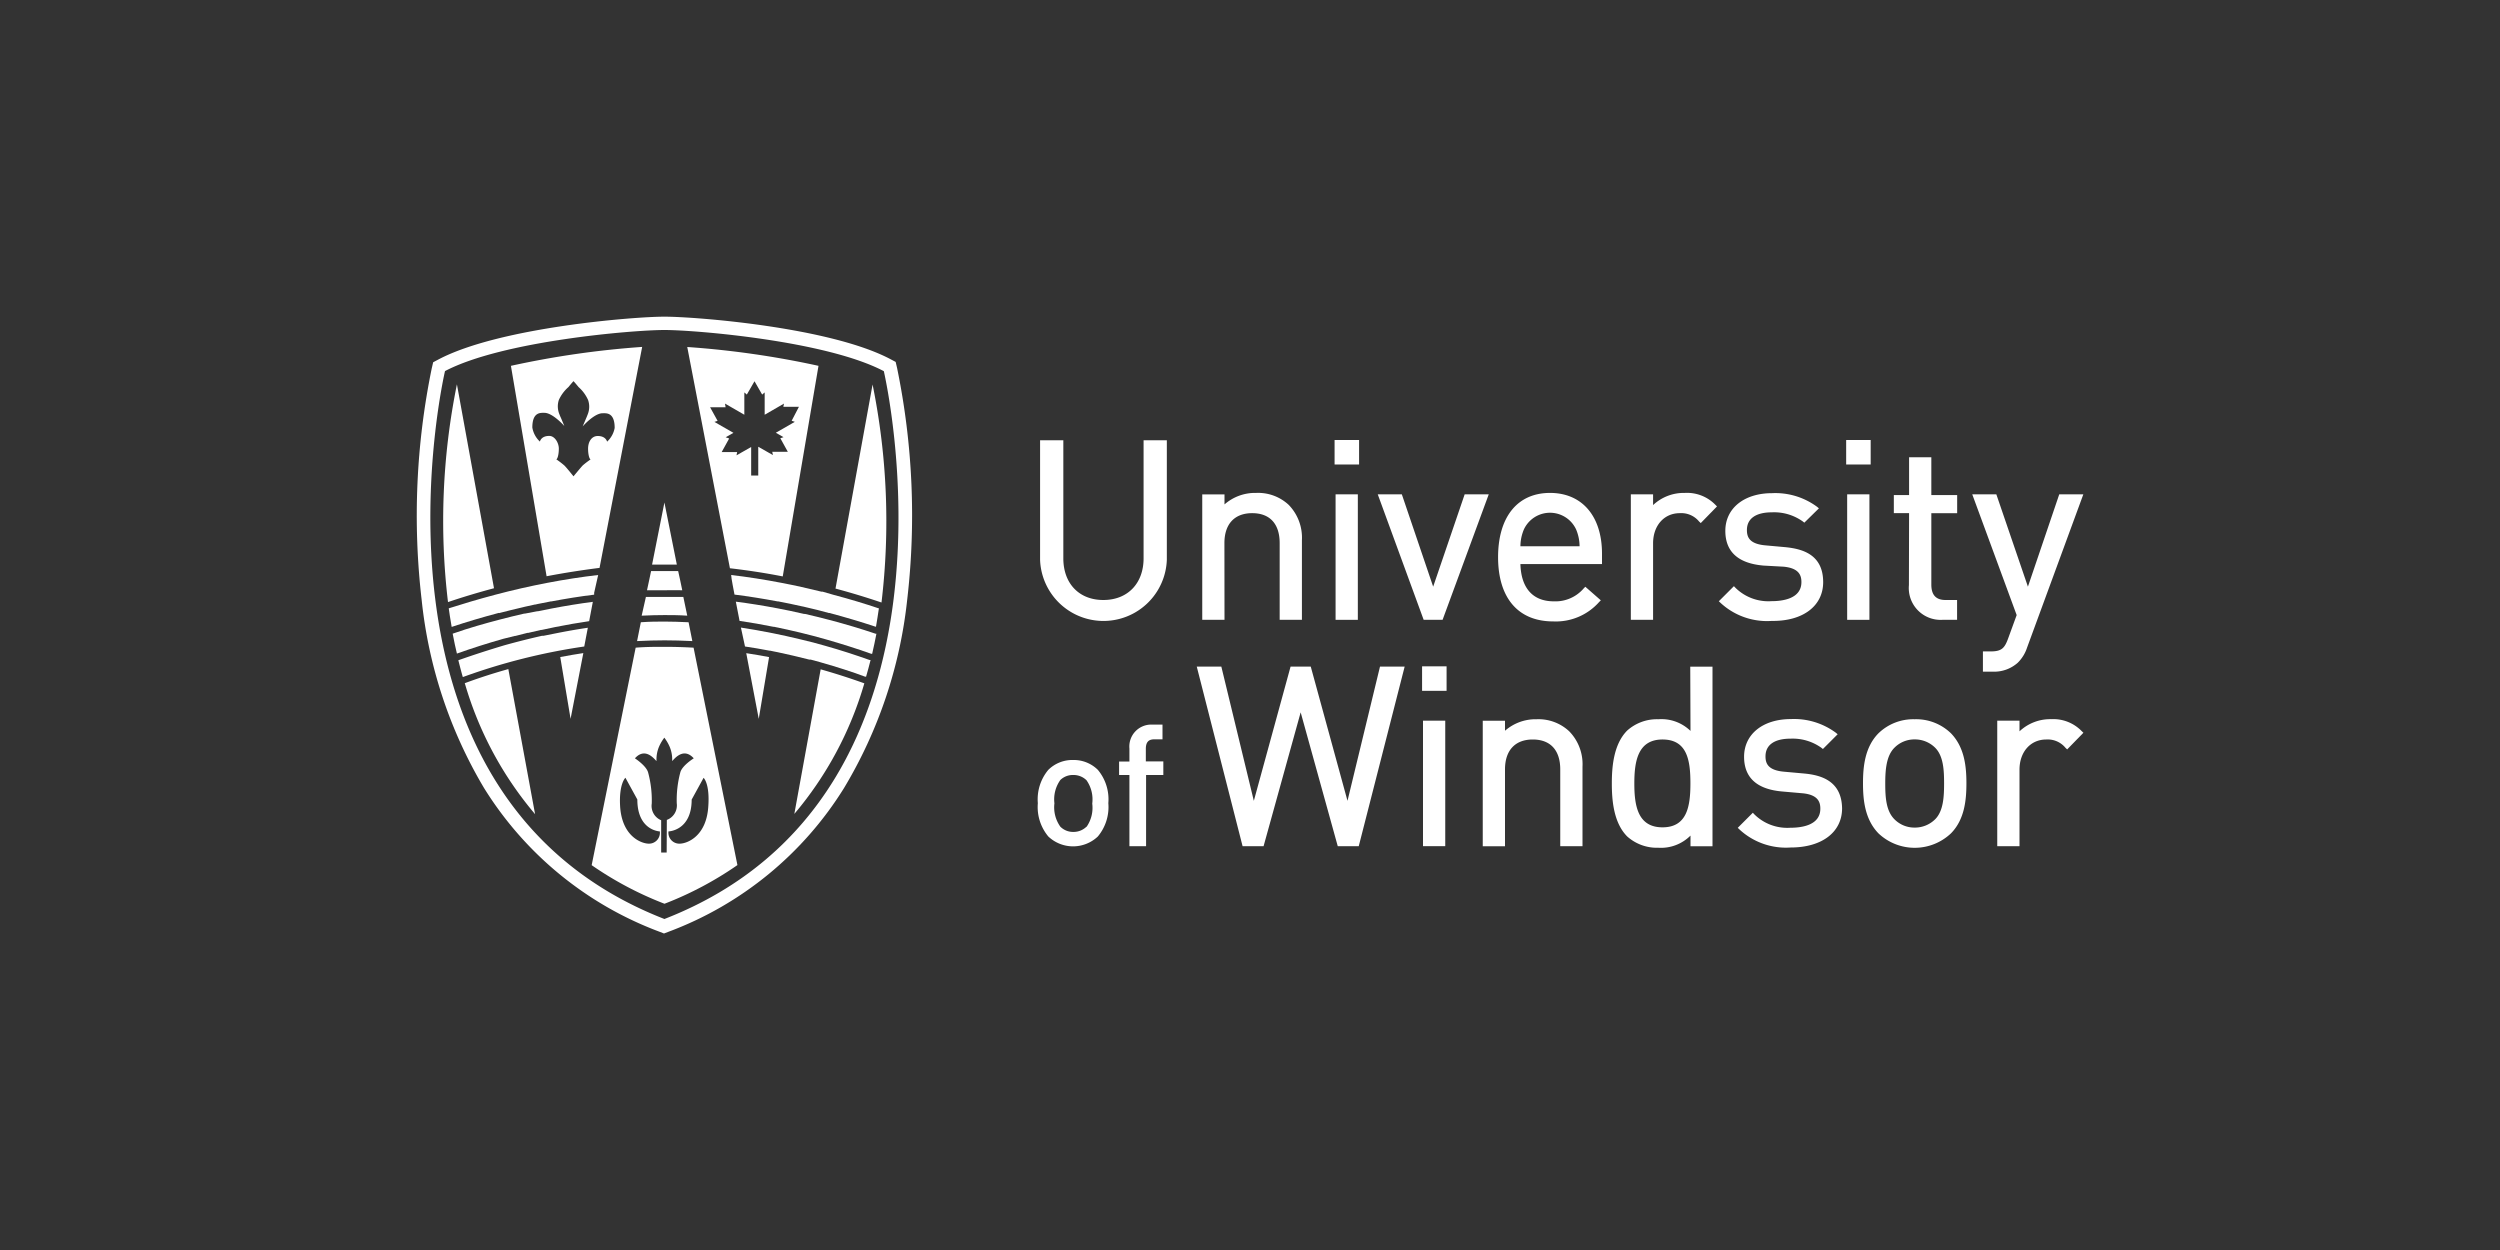 <svg id="LOGO" xmlns="http://www.w3.org/2000/svg" viewBox="0 0 300 150"><rect x="0" y="0" width="300" height="150" fill="#333333" stroke="none"/><defs><style>.cls-1{fill:#fff;}</style></defs><title>Ontario-Education-Institution</title><path class="cls-1" d="M107.65,44.16l-.17-.73-.66-.35C99.51,39.24,83.4,38,79.73,38s-19.78,1.28-27.09,5.12l-.66.35-.17.73A87.72,87.72,0,0,0,50.6,72a55.33,55.33,0,0,0,7.49,22.57,42.12,42.12,0,0,0,21,17.22l.59.23.6-.23a42.12,42.12,0,0,0,21-17.22A55.28,55.28,0,0,0,108.86,72,87.65,87.65,0,0,0,107.65,44.16ZM79.73,110.28C41.48,95.38,53.4,44.53,53.4,44.53,60.31,40.9,76,39.6,79.73,39.6s19.42,1.3,26.33,4.94C106.05,44.53,118,95.38,79.73,110.28Z"/><path class="cls-1" d="M55.78,82a42.53,42.53,0,0,0,8.43,15.7L61,80.29c-2.32.65-4.15,1.29-5.27,1.71Z"/><path class="cls-1" d="M71.94,68.17l5.12-26.54A108.71,108.71,0,0,0,61.31,43.9l4.28,25.25c2.15-.41,4.27-.74,6.32-1ZM70.57,53.84c0,.66.14,1.22.3,1.29a11.26,11.26,0,0,0-.93.71c-.21.21-1.12,1.32-1.12,1.32S67.9,56,67.69,55.83a11,11,0,0,0-.93-.71c.16-.07.3-.63.3-1.29s-.47-1.52-1.15-1.52c-1,0-1.12.68-1.12.68a2.94,2.94,0,0,1-.91-1.69c0-1.88,1-1.76,1.45-1.76,1,0,2.39,1.58,2.39,1.58-.15-.35-.41-1-.49-1.15l-.11-.28A2.46,2.46,0,0,1,67.06,48a4.57,4.57,0,0,1,1.15-1.55c.44-.54.61-.71.61-.71s.17.17.61.71A4.54,4.54,0,0,1,70.57,48a2.46,2.46,0,0,1-.05,1.74l-.11.28c-.08.19-.34.8-.49,1.15,0,0,1.38-1.58,2.39-1.58.44,0,1.45-.13,1.45,1.76A2.94,2.94,0,0,1,72.85,53s-.13-.68-1.12-.68C71,52.32,70.57,53,70.57,53.84Z"/><path class="cls-1" d="M59.89,73.57c1-.25,1.91-.49,2.85-.7l.24-.06,1.22-.27h.06l.31-.07,1.52-.3h.07c1.75-.33,3.48-.61,5.14-.81h0l0-.23L71.78,69c-2,.23-4,.54-6.09.94s-4.2.88-6.27,1.43S55.61,72.44,53.85,73h0c.06.45.18,1.27.35,2.23,1.77-.59,3.72-1.17,5.65-1.68Z"/><path class="cls-1" d="M67.23,78.84l1.24,7.42L70,78.37c-.88.13-1.78.29-2.74.47Z"/><path class="cls-1" d="M61.79,76.31l.07,0,1.45-.37.1,0,1.51-.35.09,0,1.6-.34c1.4-.28,2.78-.52,4.09-.71h0l.44-2.32c-1.61.21-3.27.48-4.94.8l-1.64.33-.09,0L63,73.63l-.09,0c-1,.23-2,.47-2.94.72-1.83.48-3.68,1-5.65,1.69h0c.08.4.16.84.25,1.25l.07.31c.06.28.13.55.19.83,1.73-.62,3.65-1.23,5.55-1.77Z"/><path class="cls-1" d="M65.2,76.3l-.18,0c-1.5.34-3,.72-4.48,1.13C58.63,78,56.78,78.6,55,79.23h0q.25,1,.53,2l.06,0a73.45,73.45,0,0,1,14.52-3.65h0l.43-2.25c-1.28.19-2.6.42-3.94.69Z"/><path class="cls-1" d="M59.28,70.59,54.83,46.12l0,0a82.35,82.35,0,0,0-1.07,26.13c1.77-.6,3.64-1.16,5.55-1.67Z"/><path class="cls-1" d="M81.22,67.75,79.73,60.3l-1.48,7.45,1.45,0Z"/><path class="cls-1" d="M81.87,70.83c-.07-.34-.41-2-.49-2.3h0l-1.62,0-1.63,0h0c-.08.34-.41,2-.49,2.3.77,0,1.47,0,2.14,0S81.1,70.81,81.87,70.83Z"/><path class="cls-1" d="M79.74,73.81c.81,0,1.68,0,2.73.07L82,71.63h0c-.86,0-1.57,0-2.24,0s-1.39,0-2.25,0h0L77,73.88h0C78.07,73.83,78.94,73.81,79.74,73.81Z"/><path class="cls-1" d="M83.08,76.93l-.45-2.26h0c-1.09-.05-2-.08-2.85-.08s-1.78,0-2.88.08h0l-.45,2.26c1.21-.06,2.29-.09,3.31-.09S81.87,76.87,83.08,76.93Z"/><path class="cls-1" d="M83.22,77.72c-1.24-.07-2.37-.1-3.47-.1s-2.23,0-3.47.1h0L71,103.82a41.43,41.43,0,0,0,8.74,4.63,41.4,41.4,0,0,0,8.75-4.64L83.23,77.72Zm-5.35,23.52c-.93,0-3.27-.91-3.46-4.55-.14-2.66.64-3.36.64-3.36l1.43,2.61c0,3.75,2.7,3.83,2.7,3.83A1.31,1.31,0,0,1,77.87,101.24ZM80,102.3h-.66V98.43a1.86,1.86,0,0,1-1.13-2,12.83,12.83,0,0,0-.43-3.71C77.58,91.9,76.19,91,76.19,91c1.41-1.57,2.64.56,2.59.29a3.93,3.93,0,0,1,.34-1.77,5.36,5.36,0,0,1,.6-1,5.34,5.34,0,0,1,.6,1,3.91,3.91,0,0,1,.34,1.77c-.05.26,1.18-1.86,2.59-.29,0,0-1.39.86-1.61,1.68a12.89,12.89,0,0,0-.43,3.71,1.86,1.86,0,0,1-1.19,2Zm5-5.61c-.19,3.64-2.52,4.55-3.46,4.55a1.31,1.31,0,0,1-1.32-1.47S83,99.7,83,95.95l1.43-2.61S85.18,94,85,96.7Z"/><path class="cls-1" d="M99.52,74.39c-1-.26-1.95-.5-2.92-.72l-.12,0-1.35-.3-.27-.06L93.3,73c-1.68-.32-3.35-.59-5-.8h0l.45,2.32h.08c1.3.19,2.62.42,4,.7l.08,0c2.06.42,4.16.92,6.22,1.51,1.86.53,3.68,1.11,5.43,1.73l.1,0q.28-1.21.51-2.41l-.09,0C103.3,75.45,101.43,74.89,99.52,74.39Z"/><path class="cls-1" d="M99,77.49h0l-1.41-.39h0L96,76.71c-1.07-.26-2.16-.5-3.24-.72-1.31-.26-2.6-.49-3.85-.68h0l.49,2.27h0c.9.13,1.84.29,2.94.5h.07l.48.1.41.08.27.06,1.57.35.42.1,1.55.38.17,0,1.1.3.27.08c1.8.51,3.54,1.07,5.16,1.67l.12,0q.29-1,.54-2l-.12,0C102.63,78.59,100.82,78,99,77.49Z"/><path class="cls-1" d="M89.55,78.38l1.5,7.88,1.24-7.41h0C91.34,78.67,90.44,78.52,89.55,78.38Z"/><path class="cls-1" d="M98.48,80.32,95.32,97.67A42.59,42.59,0,0,0,103.72,82h0C102.05,81.4,100.29,80.83,98.48,80.32Z"/><path class="cls-1" d="M105.78,72.3a82.29,82.29,0,0,0-1.07-26.16h0l-4.45,24.49h0C102.14,71.13,104,71.7,105.78,72.3Z"/><path class="cls-1" d="M93.93,69.17,98.22,43.9a108.73,108.73,0,0,0-15.75-2.26l5.12,26.55h0C89.66,68.43,91.79,68.75,93.93,69.17Zm-6.85-16.7.93-.53-2.28-1.31.38-.13-.9-1.63,1.86,0L87,48.43l2.32,1.34V47.09l.3.26.92-1.6.92,1.6.3-.26v2.68l2.32-1.34-.08.39,1.87,0L95,50.49l.38.13-2.28,1.31.92.53-.38.13.9,1.63-1.87,0,.08.39-1.76-1v3.45h-.85V53.64l-1.76,1,.08-.39-1.86,0,.9-1.63Z"/><path class="cls-1" d="M100.06,71.39,98.71,71l-.14,0c-1.57-.39-3.17-.75-4.75-1.05-2.07-.4-4.12-.72-6.08-.95,0,.35.34,2,.4,2.35h0c1.68.21,3.42.49,5.18.82h.08l1.54.31.28.06,1.42.31h0l1.43.34.38.1,1,.27h0l.09,0h0c1.91.51,3.76,1.06,5.51,1.64l.07,0c.13-.74.24-1.48.35-2.21l-.07,0C103.83,72.46,102,71.9,100.06,71.39Z"/><path class="cls-1" d="M137.23,67c0,3-1.9,5-4.83,5s-4.8-2-4.8-5V52.83h-2.79V67.18a7.61,7.61,0,0,0,15.21,0V52.83h-2.79Z"/><path class="cls-1" d="M146.93,65.17c0-2.28,1.21-3.59,3.33-3.59s3.3,1.28,3.3,3.59v9.21h2.67V64.82a5.65,5.65,0,0,0-1.58-4.23,5.38,5.38,0,0,0-3.91-1.44,5.57,5.57,0,0,0-3.8,1.38v-1.2h-2.67V74.38h2.67Z"/><rect class="cls-1" x="160.15" y="52.8" width="2.94" height="2.94"/><rect class="cls-1" x="160.27" y="59.32" width="2.67" height="15.06"/><polygon class="cls-1" points="173.11 74.38 178.65 59.32 175.76 59.32 171.98 70.4 168.22 59.32 165.33 59.32 170.84 74.38 173.11 74.38"/><path class="cls-1" d="M186,59.15c-3.9,0-6.23,2.88-6.23,7.71s2.35,7.71,6.62,7.71a6.94,6.94,0,0,0,5.5-2.32l.21-.21-1.86-1.63-.18.18a4.47,4.47,0,0,1-3.61,1.57c-2.5,0-3.92-1.58-4-4.47h9.79V66.44C192.24,61.94,189.85,59.15,186,59.15Zm-3.55,6.4a5.27,5.27,0,0,1,.41-2,3.45,3.45,0,0,1,6.28,0,5.28,5.28,0,0,1,.41,2Z"/><path class="cls-1" d="M202.17,59.15a5.38,5.38,0,0,0-3.8,1.46V59.32H195.7V74.38h2.67V65.2c0-2.13,1.32-3.62,3.21-3.62a2.76,2.76,0,0,1,2.31,1l.2.19,1.95-2-.19-.19A4.75,4.75,0,0,0,202.17,59.15Z"/><path class="cls-1" d="M218.78,69.86c0-3.38-2.58-4-4.53-4.2l-2.33-.21c-2-.16-2.29-1-2.29-1.85,0-1.36,1.06-2.12,3-2.12a5.91,5.91,0,0,1,3.7,1.09l.19.15L218.27,61l-.23-.19a8.42,8.42,0,0,0-5.39-1.63c-3.36,0-5.61,1.82-5.61,4.52,0,2.51,1.54,3.91,4.59,4.17L214,68c1.92.17,2.17,1.08,2.17,1.85,0,2-2.25,2.29-3.59,2.29a5.62,5.62,0,0,1-4.32-1.6l-.19-.2-1.81,1.81.2.19a8.21,8.21,0,0,0,6.15,2.17C216.36,74.56,218.78,72.71,218.78,69.86Z"/><rect class="cls-1" x="221.54" y="52.8" width="2.94" height="2.94"/><rect class="cls-1" x="221.66" y="59.32" width="2.67" height="15.06"/><path class="cls-1" d="M229.07,70.21a3.82,3.82,0,0,0,4,4.17h1.78V72h-1.39c-1.15,0-1.7-.61-1.7-1.85V61.58h3.1V59.41h-3.1V54.87h-2.67v4.54h-1.83v2.17h1.83Z"/><path class="cls-1" d="M243.25,77.71,250,59.32h-2.89L243.35,70.4l-3.79-11.08h-2.89L242,73.81l-1,2.74c-.44,1.23-.79,1.62-2.13,1.62h-.92v2.43h1.19a4.25,4.25,0,0,0,3-1.08A4.53,4.53,0,0,0,243.25,77.71Z"/><path class="cls-1" d="M128.8,91.2a4.1,4.1,0,0,0-3,1.18,5.51,5.51,0,0,0-1.26,4,5.51,5.51,0,0,0,1.26,4,4.32,4.32,0,0,0,5.94,0,5.51,5.51,0,0,0,1.26-4,5.51,5.51,0,0,0-1.26-4A4.1,4.1,0,0,0,128.8,91.2Zm1.58,8a2.21,2.21,0,0,1-1.58.63,2.15,2.15,0,0,1-1.56-.63,4,4,0,0,1-.71-2.8,4,4,0,0,1,.71-2.8A2.15,2.15,0,0,1,128.8,93a2.21,2.21,0,0,1,1.58.63,4,4,0,0,1,.69,2.8A4,4,0,0,1,130.38,99.23Z"/><path class="cls-1" d="M135.53,89.82v1.56h-1.24V93h1.24v8.54h2V93h2.07V91.37H137.5V89.86c0-.79.32-1.14,1-1.14h1V86.95h-1.3A2.63,2.63,0,0,0,135.53,89.82Z"/><polygon class="cls-1" points="161.7 96.1 157.29 79.99 154.87 79.99 150.46 96.1 146.56 79.99 143.61 79.99 149.11 101.54 151.63 101.54 156.08 85.48 160.53 101.54 163.05 101.54 168.56 79.99 165.6 79.99 161.7 96.1"/><rect class="cls-1" x="170.76" y="86.48" width="2.67" height="15.06"/><rect class="cls-1" x="170.65" y="79.96" width="2.94" height="2.94"/><path class="cls-1" d="M184.4,86.31a5.57,5.57,0,0,0-3.8,1.38v-1.2h-2.67v15.06h2.67V92.33c0-2.28,1.21-3.59,3.33-3.59s3.3,1.28,3.3,3.59v9.21h2.67V92a5.65,5.65,0,0,0-1.58-4.23A5.38,5.38,0,0,0,184.4,86.31Z"/><path class="cls-1" d="M202.86,87.71A5,5,0,0,0,199,86.31a5.35,5.35,0,0,0-3.73,1.35c-1.66,1.66-1.85,4.42-1.85,6.36s.19,4.7,1.85,6.36a5.35,5.35,0,0,0,3.73,1.35,5,5,0,0,0,3.86-1.46v1.28h2.64V80h-2.67ZM199.5,99.28c-3,0-3.38-2.66-3.38-5.27s.4-5.27,3.38-5.27,3.35,2.53,3.35,5.27S202.45,99.28,199.5,99.28Z"/><path class="cls-1" d="M216.48,92.82l-2.33-.21c-2-.16-2.29-1-2.29-1.85,0-1.36,1.06-2.12,3-2.12a5.91,5.91,0,0,1,3.7,1.09l.19.15,1.77-1.77-.23-.19a8.42,8.42,0,0,0-5.39-1.63c-3.36,0-5.61,1.82-5.61,4.52,0,2.51,1.54,3.91,4.59,4.17l2.39.21c1.92.17,2.17,1.08,2.17,1.85,0,2-2.25,2.29-3.59,2.29a5.62,5.62,0,0,1-4.32-1.6l-.19-.2-1.81,1.81.2.19a8.21,8.21,0,0,0,6.15,2.17c3.75,0,6.17-1.84,6.17-4.7C221,93.64,218.43,93,216.48,92.82Z"/><path class="cls-1" d="M229.76,86.31A6,6,0,0,0,225.41,88c-1.63,1.66-1.85,4-1.85,6s.22,4.31,1.85,6a6.33,6.33,0,0,0,8.71,0c1.63-1.66,1.85-4,1.85-6s-.22-4.31-1.85-6A6,6,0,0,0,229.76,86.31Zm2.46,12a3.44,3.44,0,0,1-2.46,1,3.36,3.36,0,0,1-2.43-1c-1-1-1.1-2.63-1.1-4.29s.13-3.32,1.1-4.29a3.36,3.36,0,0,1,2.43-1,3.44,3.44,0,0,1,2.46,1c1,1,1.07,2.73,1.07,4.29S233.21,97.31,232.23,98.3Z"/><path class="cls-1" d="M249.81,87.74a4.75,4.75,0,0,0-3.67-1.44,5.38,5.38,0,0,0-3.8,1.46V86.48h-2.67v15.06h2.67V92.36c0-2.13,1.32-3.62,3.21-3.62a2.76,2.76,0,0,1,2.31,1l.2.19,1.95-2Z"/></svg>